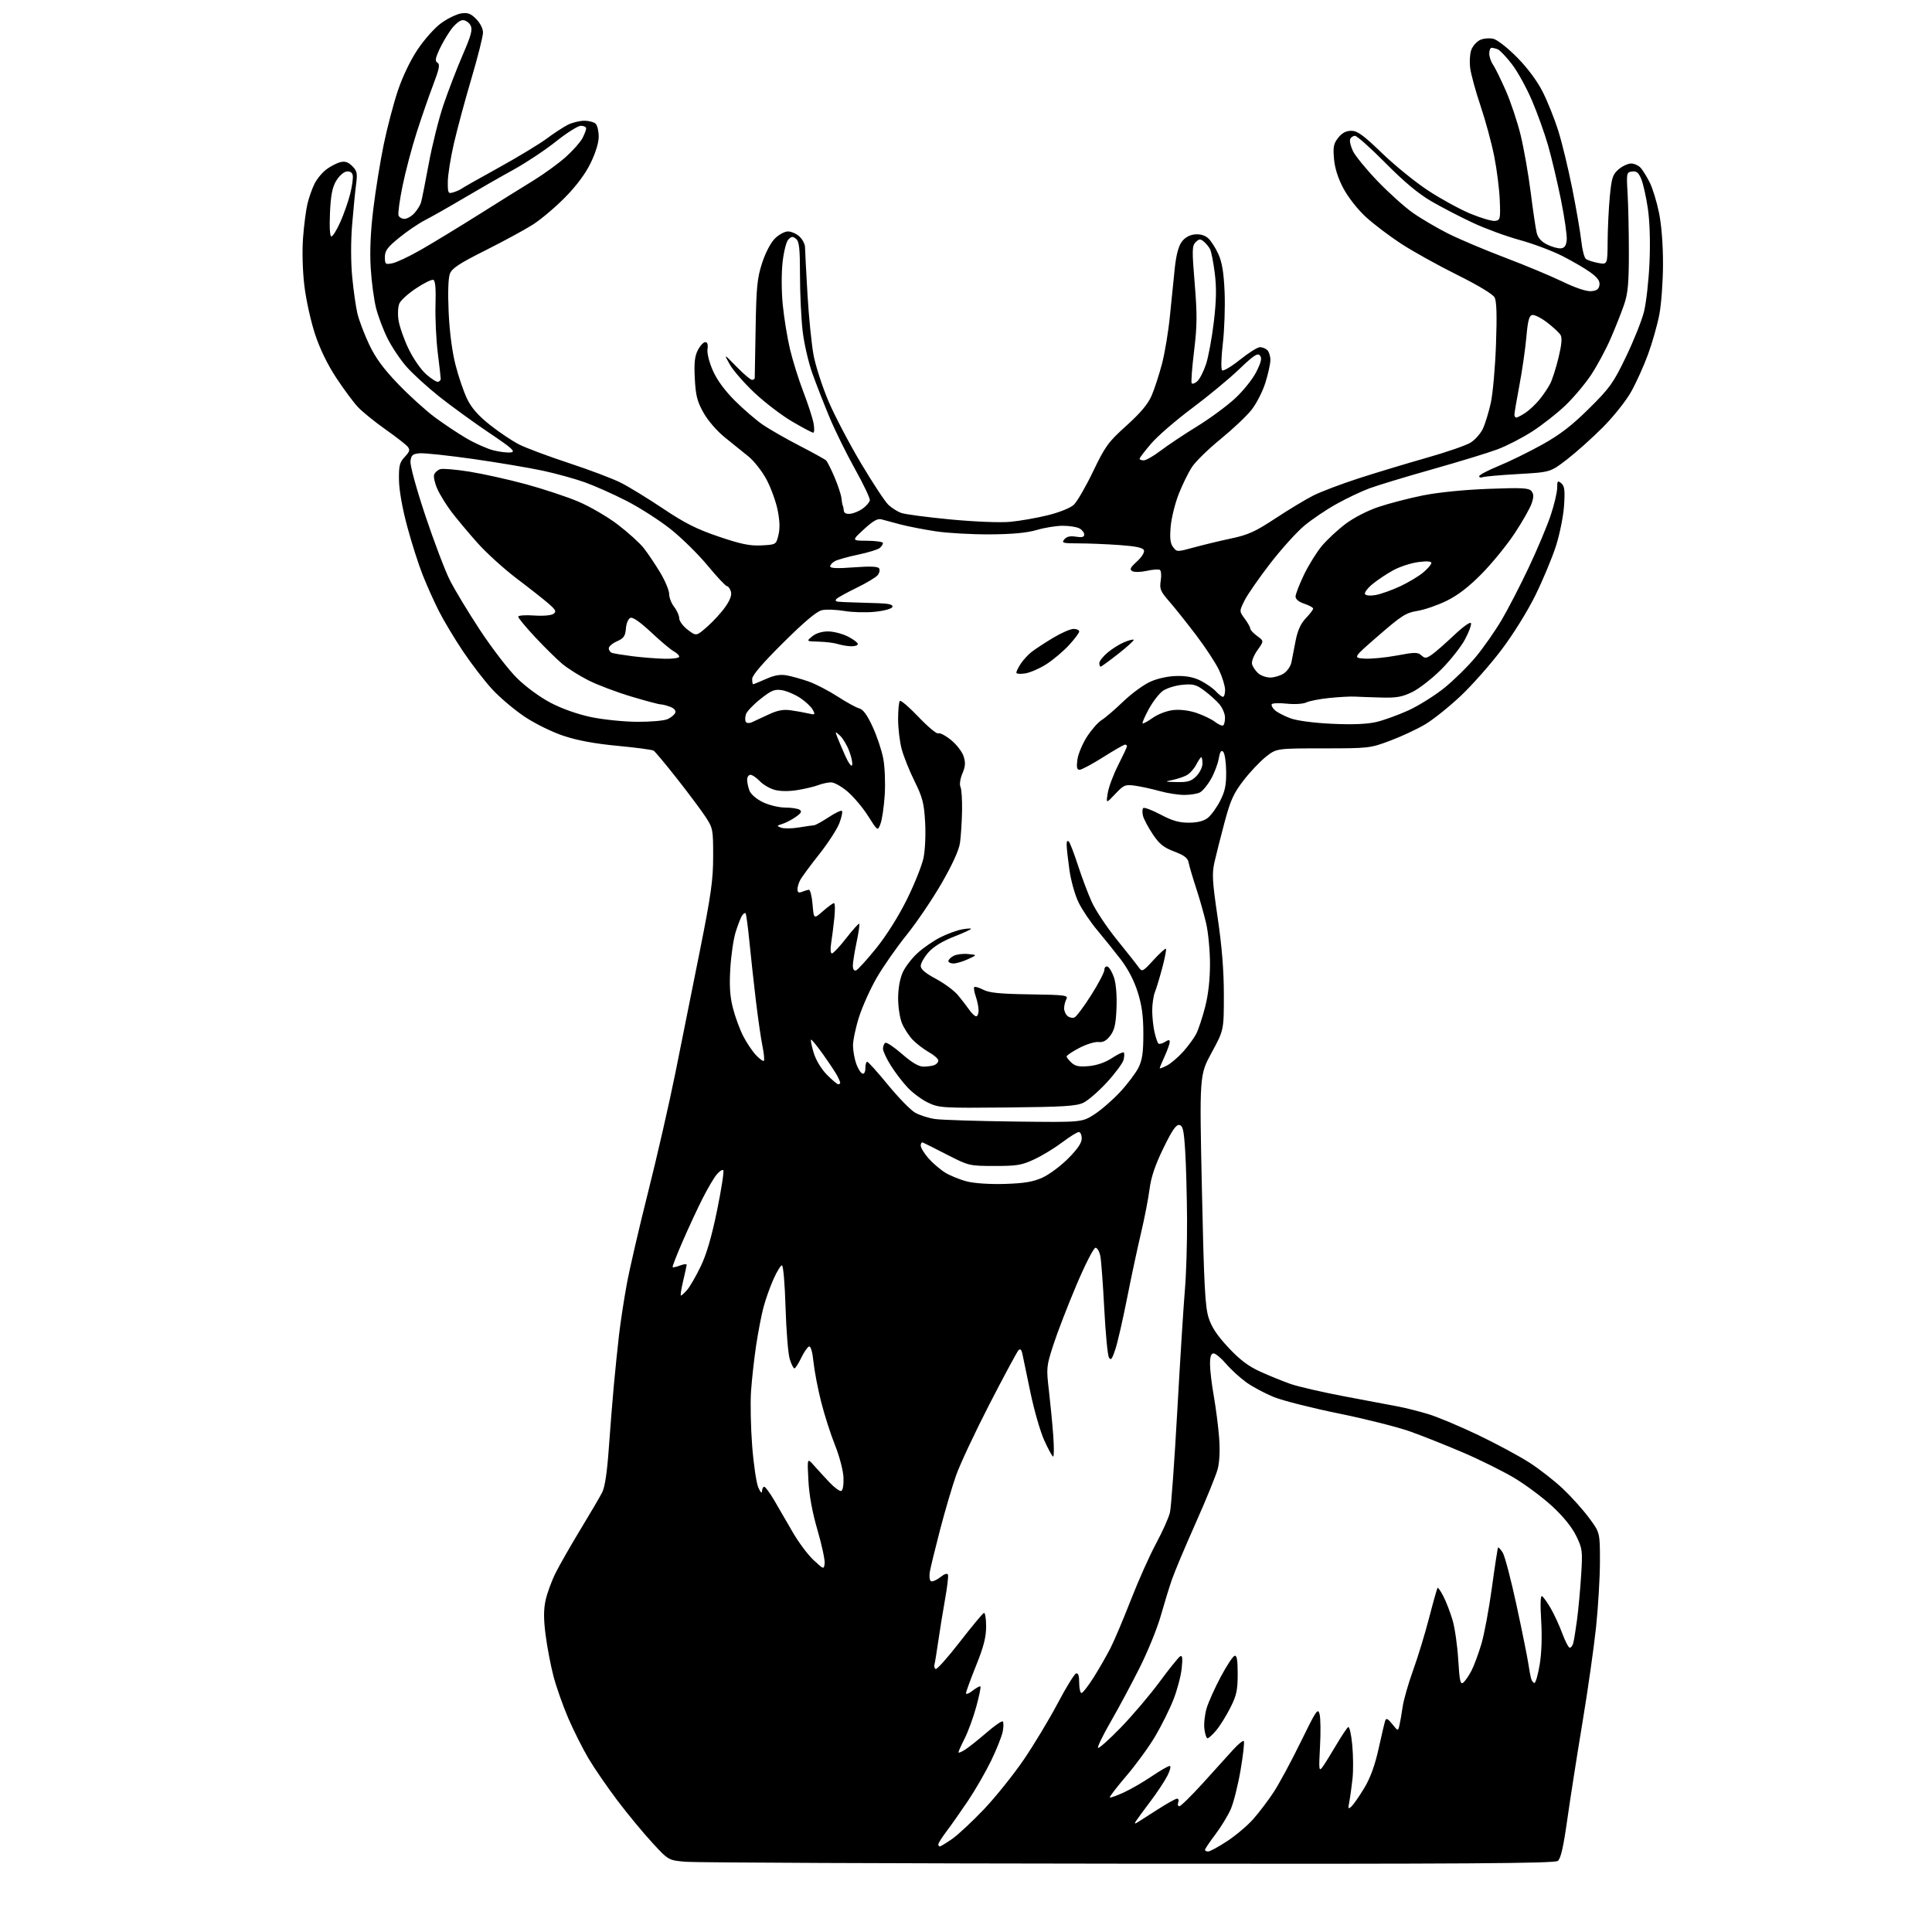 <?xml version="1.0" encoding="UTF-8" standalone="no"?>
<svg 
  version="1.1" 
  xmlns="http://www.w3.org/2000/svg" 
  xmlns:xlink="http://www.w3.org/1999/xlink" 
  xmlns:svg="http://www.w3.org/2000/svg"
  xmlns:rdf="http://www.w3.org/1999/02/22-rdf-syntax-ns#"
  xmlns:cc="http://creativecommons.org/ns#"
  xmlns:dc="http://purl.org/dc/elements/1.1/"
  viewBox="0 0 768 768"
  width="768"
  height="768"
>
<style>svg {background-color: white; }</style>"
<path stroke="none" fill="black" fill-rule="evenodd" d="M448.56,740.84C355.58,740.76 276.40,740.42 272.61,740.09C265.73,739.50 265.73,739.50 259.28,732.50C255.73,728.65 249.53,721.15 245.50,715.83C241.48,710.51 236.29,702.97 233.98,699.08C231.67,695.19 228.04,687.98 225.91,683.05C223.79,678.12 221.14,670.60 220.02,666.35C218.91,662.09 217.50,654.71 216.89,649.95C216.07,643.61 216.07,639.89 216.88,636.13C217.49,633.29 219.32,628.34 220.94,625.11C222.57,621.89 227.01,614.13 230.80,607.88C234.60,601.62 238.45,595.06 239.35,593.31C240.45,591.17 241.32,585.40 242.00,575.81C242.56,567.94 243.47,556.55 244.03,550.50C244.59,544.45 245.51,535.45 246.09,530.50C246.66,525.55 248.04,516.55 249.15,510.50C250.26,504.45 254.06,488.02 257.60,474.00C261.14,459.98 266.03,438.60 268.47,426.50C270.91,414.40 275.29,392.57 278.20,378.00C282.67,355.63 283.49,349.78 283.49,340.42C283.50,329.79 283.38,329.16 280.50,324.76C278.85,322.24 273.76,315.42 269.19,309.61C264.62,303.80 260.40,298.75 259.82,298.39C259.23,298.02 252.78,297.17 245.48,296.48C236.45,295.63 229.59,294.36 224.02,292.51C219.39,290.96 212.67,287.66 208.53,284.89C204.51,282.20 198.73,277.32 195.70,274.04C192.67,270.77 187.41,263.93 184.01,258.85C180.61,253.78 176.30,246.57 174.42,242.83C172.53,239.10 169.66,232.67 168.02,228.54C166.38,224.42 163.61,215.75 161.87,209.27C159.94,202.10 158.66,194.90 158.60,190.84C158.51,185.11 158.84,183.81 160.90,181.62C162.89,179.49 163.08,178.80 162.02,177.52C161.32,176.68 157.31,173.57 153.12,170.61C148.93,167.65 144.07,163.71 142.32,161.86C140.57,160.01 136.69,154.78 133.69,150.23C130.17,144.89 127.16,138.69 125.20,132.73C123.53,127.65 121.63,119.00 120.98,113.50C120.28,107.64 120.07,99.77 120.47,94.50C120.84,89.55 121.63,83.47 122.22,81.00C122.81,78.53 124.08,74.92 125.05,73.00C126.01,71.08 128.15,68.51 129.80,67.29C131.45,66.08 133.93,64.80 135.31,64.46C137.14,64.00 138.43,64.43 140.03,66.03C141.95,67.95 142.14,68.88 141.54,73.36C141.17,76.19 140.46,83.41 139.97,89.42C139.43,95.97 139.45,104.24 140.01,110.11C140.52,115.48 141.46,122.05 142.09,124.69C142.72,127.34 144.81,132.82 146.72,136.88C149.26,142.27 152.36,146.50 158.26,152.65C162.70,157.27 169.29,163.24 172.91,165.92C176.54,168.60 182.23,172.39 185.56,174.33C188.90,176.28 193.68,178.39 196.19,179.03C198.69,179.66 201.81,180.02 203.12,179.83C205.08,179.54 203.56,178.18 194.50,172.09C188.45,168.02 179.56,161.57 174.75,157.76C169.94,153.94 164.01,148.55 161.58,145.76C159.14,142.98 155.77,137.96 154.09,134.60C152.41,131.25 150.34,125.80 149.50,122.50C148.66,119.20 147.69,112.00 147.36,106.50C146.96,99.78 147.30,92.02 148.42,82.87C149.34,75.37 151.19,63.90 152.55,57.37C153.90,50.84 156.40,41.30 158.11,36.17C160.01,30.48 163.09,24.04 166.03,19.65C168.72,15.62 172.86,11.00 175.42,9.16C177.94,7.35 181.47,5.64 183.27,5.34C185.91,4.92 187.07,5.34 189.27,7.54C190.88,9.16 192.00,11.37 192.00,12.95C192.00,14.43 189.95,22.58 187.44,31.07C184.92,39.55 181.78,51.22 180.44,57.00C179.11,62.78 178.01,69.67 178.01,72.32C178.00,76.85 178.13,77.09 180.25,76.44C181.49,76.07 182.95,75.41 183.50,74.99C184.05,74.57 190.72,70.79 198.32,66.60C205.92,62.40 214.47,57.22 217.32,55.10C220.17,52.97 223.94,50.51 225.70,49.62C227.46,48.73 230.41,48.00 232.25,48.00C234.09,48.00 236.14,48.54 236.80,49.20C237.46,49.86 238.00,52.17 238.00,54.33C238.00,56.73 236.74,60.82 234.75,64.88C232.65,69.18 229.05,73.99 224.50,78.59C220.65,82.49 214.90,87.34 211.71,89.35C208.53,91.37 200.08,95.95 192.93,99.54C182.70,104.66 179.70,106.63 178.86,108.77C178.18,110.49 177.99,116.12 178.34,124.00C178.69,131.81 179.71,139.69 181.06,145.00C182.25,149.68 184.34,155.79 185.70,158.59C187.45,162.20 190.10,165.21 194.78,168.92C198.42,171.81 203.63,175.30 206.37,176.69C209.11,178.08 218.02,181.41 226.17,184.09C234.31,186.77 243.60,190.28 246.80,191.90C250.01,193.52 257.57,198.15 263.61,202.19C272.25,207.98 276.97,210.35 285.75,213.33C294.61,216.33 298.10,217.04 302.70,216.80C308.50,216.50 308.50,216.50 309.44,212.70C310.08,210.08 309.98,206.96 309.11,202.70C308.41,199.29 306.43,193.86 304.71,190.63C303.00,187.40 299.77,183.28 297.55,181.47C295.32,179.65 291.07,176.22 288.10,173.84C284.99,171.34 281.42,167.21 279.67,164.09C277.15,159.60 276.55,157.28 276.20,150.51C275.87,144.26 276.15,141.61 277.41,139.18C278.31,137.43 279.64,136.00 280.35,136.00C281.21,136.00 281.51,136.96 281.24,138.79C281.01,140.40 281.91,144.00 283.39,147.35C285.05,151.11 288.15,155.32 292.22,159.37C295.68,162.81 300.66,167.09 303.29,168.88C305.93,170.68 312.45,174.41 317.79,177.17C323.13,179.93 327.89,182.56 328.37,183.02C328.85,183.47 330.36,186.46 331.73,189.67C333.09,192.88 334.33,196.62 334.48,198.00C334.62,199.38 334.87,200.72 335.02,201.00C335.18,201.28 335.36,202.18 335.43,203.00C335.51,203.98 336.42,204.41 338.03,204.23C339.39,204.09 341.62,203.14 343.00,202.13C344.38,201.12 345.62,199.66 345.77,198.89C345.92,198.13 343.28,192.55 339.90,186.50C336.52,180.45 331.97,171.22 329.79,166.00C327.61,160.78 324.53,152.90 322.95,148.50C321.37,144.10 319.61,136.45 319.05,131.50C318.48,126.55 318.01,116.59 318.01,109.37C318.00,98.74 317.71,96.00 316.45,94.96C315.18,93.90 314.64,93.94 313.42,95.15C312.58,95.99 311.58,99.89 311.09,104.23C310.60,108.61 310.63,115.80 311.16,121.17C311.66,126.30 312.95,134.20 314.01,138.72C315.08,143.24 317.47,150.89 319.33,155.72C321.19,160.55 323.02,166.19 323.40,168.25C323.78,170.31 323.72,172.00 323.27,172.00C322.83,172.00 319.07,170.02 314.93,167.59C310.79,165.17 304.05,160.03 299.95,156.17C295.85,152.32 291.41,147.22 290.08,144.84C287.67,140.52 287.67,140.52 292.77,145.76C295.57,148.64 298.35,151.00 298.94,151.00C299.52,151.00 300.01,150.66 300.02,150.25C300.03,149.84 300.19,140.95 300.37,130.50C300.65,114.09 301.00,110.56 302.94,104.58C304.25,100.53 306.36,96.49 308.02,94.83C309.57,93.27 311.92,92.00 313.23,92.00C314.55,92.00 316.61,92.92 317.81,94.04C319.02,95.16 320.01,97.07 320.01,98.29C320.02,99.51 320.46,107.94 320.99,117.03C321.52,126.12 322.62,137.04 323.43,141.31C324.25,145.57 326.89,153.71 329.29,159.39C331.70,165.07 337.52,176.19 342.23,184.11C346.94,192.02 351.85,199.48 353.15,200.68C354.44,201.88 356.69,203.32 358.14,203.87C359.59,204.42 368.37,205.59 377.64,206.47C387.40,207.40 397.45,207.80 401.50,207.44C405.35,207.09 412.10,205.91 416.50,204.82C421.11,203.68 425.49,201.93 426.84,200.67C428.13,199.48 431.58,193.52 434.51,187.43C439.36,177.34 440.53,175.73 447.79,169.19C453.38,164.15 456.36,160.60 457.79,157.26C458.92,154.64 460.77,148.95 461.91,144.62C463.04,140.29 464.46,131.74 465.06,125.62C465.66,119.51 466.53,110.95 466.99,106.61C467.54,101.41 468.49,97.82 469.76,96.11C471.01,94.43 472.85,93.39 474.94,93.18C477.03,92.97 478.92,93.51 480.24,94.68C481.37,95.68 483.20,98.53 484.32,101.00C485.80,104.30 486.47,108.35 486.80,116.14C487.04,121.99 486.73,131.18 486.09,136.56C485.46,141.94 485.32,146.72 485.79,147.19C486.25,147.65 489.44,145.77 492.88,143.02C496.32,140.26 499.91,138.00 500.87,138.00C501.82,138.00 503.14,138.54 503.80,139.20C504.46,139.86 505.00,141.61 505.00,143.09C505.00,144.58 504.11,148.65 503.01,152.14C501.92,155.64 499.41,160.53 497.44,163.00C495.46,165.47 489.95,170.67 485.18,174.56C480.41,178.44 475.33,183.39 473.89,185.56C472.45,187.72 470.07,192.55 468.60,196.27C467.13,199.99 465.67,205.84 465.37,209.27C464.96,213.93 465.20,216.00 466.32,217.48C467.80,219.45 467.89,219.45 474.66,217.60C478.42,216.57 485.10,214.96 489.50,214.03C496.18,212.61 499.07,211.30 507.00,206.06C512.23,202.62 518.98,198.54 522.02,197.00C525.05,195.47 533.15,192.39 540.02,190.17C546.88,187.95 558.99,184.29 566.92,182.04C574.85,179.80 582.79,177.06 584.56,175.96C586.33,174.87 588.54,172.39 589.45,170.46C590.36,168.54 591.78,163.93 592.60,160.23C593.42,156.53 594.36,146.05 594.68,136.95C595.10,125.27 594.94,119.75 594.12,118.23C593.42,116.92 587.52,113.37 579.20,109.24C571.64,105.49 561.63,99.92 556.97,96.88C552.31,93.84 545.99,89.04 542.92,86.22C539.75,83.32 535.92,78.45 534.07,74.97C531.90,70.92 530.62,66.91 530.29,63.17C529.87,58.39 530.13,57.07 531.97,54.75C533.48,52.84 535.07,52.00 537.16,52.00C539.60,52.00 541.94,53.70 549.37,60.87C554.42,65.75 562.67,72.44 567.69,75.74C572.71,79.04 580.27,83.17 584.48,84.93C588.70,86.68 593.13,87.98 594.32,87.81C596.38,87.52 596.48,87.07 596.18,79.50C596.00,75.10 595.00,67.22 593.95,62.00C592.91,56.77 590.47,47.82 588.54,42.09C586.61,36.37 584.76,29.62 584.43,27.09C584.10,24.57 584.31,21.26 584.90,19.74C585.48,18.22 587.06,16.47 588.41,15.86C589.75,15.25 592.12,15.06 593.68,15.44C595.24,15.83 599.47,19.15 603.16,22.91C607.33,27.16 611.12,32.27 613.29,36.60C615.20,40.39 617.96,47.29 619.42,51.92C620.88,56.55 623.39,66.90 624.99,74.92C626.59,82.94 628.20,92.30 628.58,95.73C628.95,99.16 629.76,102.38 630.38,102.89C630.99,103.40 633.19,104.14 635.25,104.52C639.00,105.22 639.00,105.22 639.06,95.86C639.10,90.71 639.49,82.70 639.93,78.06C640.64,70.66 641.07,69.34 643.42,67.31C644.90,66.04 647.14,65.00 648.40,65.00C649.66,65.00 651.38,65.79 652.23,66.75C653.07,67.71 654.68,70.32 655.80,72.55C656.92,74.78 658.57,80.14 659.46,84.48C660.47,89.37 661.08,97.13 661.07,104.96C661.06,111.90 660.40,120.93 659.61,125.04C658.82,129.14 656.81,136.25 655.13,140.83C653.45,145.42 650.44,152.10 648.43,155.68C646.41,159.31 641.40,165.61 637.14,169.88C632.94,174.10 626.53,179.83 622.90,182.63C616.31,187.71 616.31,187.71 603.51,188.44C596.48,188.84 590.11,189.40 589.36,189.69C588.61,189.98 588.00,189.80 588.00,189.30C588.00,188.80 591.49,186.96 595.75,185.21C600.01,183.47 607.77,179.66 612.98,176.77C620.08,172.82 624.77,169.23 631.62,162.45C639.90,154.26 641.30,152.32 646.30,141.95C649.34,135.65 652.58,127.58 653.49,124.00C654.39,120.42 655.39,111.60 655.70,104.40C656.06,96.21 655.81,88.14 655.05,82.90C654.37,78.28 653.19,73.00 652.43,71.18C651.35,68.59 650.54,67.93 648.77,68.18C646.57,68.49 646.51,68.75 647.00,77.00C647.27,81.67 647.50,92.25 647.50,100.50C647.50,112.52 647.13,116.59 645.63,121.00C644.60,124.03 642.20,130.10 640.29,134.50C638.39,138.89 634.87,145.43 632.48,149.03C630.09,152.63 625.48,158.10 622.23,161.20C618.99,164.29 613.11,168.91 609.18,171.45C605.25,174.00 599.03,177.21 595.36,178.59C591.70,179.97 580.03,183.54 569.43,186.53C558.83,189.52 547.53,192.95 544.33,194.14C541.12,195.33 535.23,198.13 531.24,200.36C527.24,202.58 521.51,206.45 518.51,208.95C515.50,211.45 509.39,218.22 504.92,224.00C500.46,229.78 495.86,236.41 494.71,238.74C492.61,242.98 492.61,242.98 494.81,245.95C496.01,247.58 497.00,249.35 497.00,249.88C497.00,250.40 498.23,251.73 499.73,252.82C502.46,254.81 502.46,254.81 499.84,258.48C498.37,260.55 497.44,262.97 497.71,264.01C497.98,265.03 499.06,266.65 500.11,267.60C501.16,268.55 503.33,269.33 504.93,269.33C506.53,269.33 508.96,268.60 510.33,267.70C511.70,266.80 513.07,264.82 513.36,263.28C513.66,261.75 514.42,257.86 515.04,254.64C515.84,250.57 517.07,247.86 519.09,245.75C520.69,244.07 522.00,242.36 522.00,241.93C522.00,241.50 520.42,240.64 518.50,240.00C516.32,239.28 515.00,238.20 515.00,237.14C515.00,236.21 516.51,232.31 518.35,228.47C520.20,224.64 523.40,219.47 525.47,217.00C527.55,214.53 531.77,210.59 534.87,208.26C538.17,205.78 543.63,202.97 548.06,201.49C552.21,200.10 560.09,198.06 565.56,196.95C571.56,195.74 581.84,194.70 591.51,194.33C605.01,193.82 607.72,193.95 608.76,195.21C609.71,196.36 609.74,197.49 608.86,200.10C608.24,201.97 605.20,207.32 602.11,212.00C599.03,216.67 593.12,223.92 589.00,228.09C583.83,233.34 579.48,236.68 574.98,238.87C571.39,240.62 566.19,242.41 563.41,242.85C558.97,243.55 557.13,244.71 548.08,252.57C537.79,261.50 537.79,261.50 542.43,261.81C544.99,261.97 550.75,261.42 555.23,260.58C562.38,259.23 563.58,259.22 565.00,260.50C566.42,261.78 566.91,261.76 569.06,260.31C570.40,259.41 574.39,255.93 577.92,252.59C581.63,249.08 584.51,247.03 584.74,247.73C584.97,248.40 583.88,251.32 582.33,254.22C580.77,257.12 576.57,262.44 572.99,266.04C569.41,269.64 564.23,273.69 561.49,275.04C557.36,277.06 555.20,277.45 549.00,277.28C544.88,277.17 540.15,277.00 538.50,276.91C536.85,276.81 532.35,277.06 528.50,277.45C524.65,277.84 520.51,278.64 519.30,279.22C518.05,279.83 514.69,280.04 511.56,279.72C508.52,279.40 505.81,279.50 505.54,279.94C505.27,280.38 505.85,281.46 506.82,282.34C507.80,283.22 510.60,284.67 513.05,285.56C515.71,286.52 522.35,287.39 529.59,287.72C537.68,288.09 543.47,287.86 547.09,287.01C550.06,286.32 555.82,284.23 559.89,282.38C563.95,280.52 570.38,276.49 574.18,273.43C577.97,270.36 583.57,264.84 586.62,261.17C589.67,257.50 594.29,250.90 596.89,246.50C599.49,242.10 604.37,232.65 607.74,225.50C611.11,218.35 615.02,209.05 616.43,204.82C617.84,200.60 619.00,195.71 619.00,193.95C619.00,191.12 619.19,190.91 620.62,192.10C621.93,193.19 622.14,194.84 621.74,200.97C621.47,205.11 620.02,212.32 618.53,217.00C617.03,221.68 613.37,230.47 610.39,236.53C607.26,242.91 601.57,252.08 596.92,258.23C592.50,264.10 585.15,272.41 580.59,276.70C576.03,280.99 569.72,286.04 566.56,287.92C563.41,289.81 557.16,292.73 552.67,294.41C544.63,297.43 544.20,297.48 525.96,297.49C507.42,297.50 507.42,297.50 503.19,300.85C500.87,302.69 496.85,306.94 494.27,310.30C490.35,315.40 489.11,318.14 486.76,326.95C485.21,332.75 483.41,339.87 482.76,342.78C481.74,347.31 481.92,350.39 484.04,364.78C485.74,376.34 486.50,385.82 486.50,395.50C486.50,409.50 486.50,409.50 481.65,418.42C476.80,427.35 476.80,427.35 477.78,472.92C478.59,510.68 479.04,519.40 480.42,523.76C481.62,527.56 483.80,530.85 488.29,535.66C492.85,540.54 496.23,543.09 501.00,545.26C504.57,546.88 509.98,549.08 513.00,550.14C516.02,551.20 525.70,553.43 534.50,555.09C543.30,556.75 552.93,558.57 555.90,559.13C558.86,559.70 564.26,561.06 567.90,562.17C571.53,563.28 580.41,567.01 587.64,570.47C594.86,573.93 604.05,578.88 608.05,581.46C612.05,584.05 618.02,588.72 621.32,591.84C624.61,594.95 629.26,600.14 631.65,603.36C636.00,609.22 636.00,609.22 636.00,620.64C636.00,626.92 635.31,638.68 634.46,646.78C633.61,654.88 631.16,672.08 629.01,685.00C626.86,697.92 624.16,715.25 622.99,723.50C621.46,734.32 620.42,738.85 619.25,739.75C617.96,740.74 582.47,740.97 448.56,740.84zM480.26,736.00C480.95,736.00 484.31,734.18 487.72,731.95C491.13,729.72 495.81,725.78 498.11,723.20C500.41,720.61 504.07,715.80 506.24,712.50C508.42,709.20 513.27,700.21 517.02,692.53C523.23,679.82 523.92,678.81 524.56,681.40C524.96,682.96 525.03,688.80 524.72,694.37C524.22,703.51 524.31,704.30 525.66,702.50C526.48,701.40 528.92,697.48 531.09,693.80C533.26,690.11 535.43,686.85 535.93,686.54C536.42,686.24 537.15,689.42 537.54,693.62C537.94,697.82 537.99,703.78 537.66,706.88C537.33,709.97 536.77,714.08 536.41,716.00C535.81,719.16 535.90,719.35 537.31,718.00C538.17,717.17 540.45,713.87 542.38,710.66C544.74,706.73 546.57,701.68 548.01,695.16C549.18,689.85 550.36,684.83 550.64,684.00C551.04,682.85 551.69,683.16 553.44,685.35C555.73,688.20 555.73,688.20 556.29,685.85C556.60,684.56 557.18,681.25 557.57,678.50C557.96,675.75 559.83,669.23 561.72,664.00C563.61,658.77 566.49,649.35 568.11,643.05C569.74,636.75 571.25,631.42 571.46,631.20C571.68,630.98 572.74,632.54 573.82,634.65C574.90,636.77 576.51,640.98 577.41,644.00C578.31,647.02 579.33,654.11 579.67,659.75C580.21,668.45 580.52,669.82 581.72,668.81C582.51,668.16 583.97,666.02 584.97,664.05C585.98,662.09 587.73,657.33 588.88,653.49C590.02,649.64 591.91,639.52 593.07,631.00C594.23,622.48 595.33,615.35 595.51,615.16C595.69,614.98 596.51,615.88 597.34,617.16C598.16,618.45 600.63,627.83 602.82,638.00C605.02,648.17 607.11,658.52 607.48,661.00C607.85,663.48 608.37,666.29 608.64,667.25C608.91,668.21 609.51,669.00 609.98,669.00C610.44,669.00 611.37,665.74 612.04,661.75C612.81,657.19 613.04,650.68 612.64,644.19C612.24,637.55 612.36,634.10 612.99,634.50C613.53,634.83 615.08,636.99 616.42,639.30C617.77,641.61 619.83,646.09 621.01,649.25C622.18,652.41 623.53,655.00 624.00,655.00C624.48,655.00 625.09,654.21 625.37,653.25C625.65,652.29 626.33,648.12 626.88,644.00C627.43,639.88 628.17,631.86 628.53,626.18C629.14,616.40 629.03,615.59 626.53,610.48C624.86,607.06 621.40,602.79 617.07,598.80C613.32,595.33 606.60,590.30 602.14,587.62C597.68,584.94 588.51,580.38 581.76,577.48C575.02,574.59 565.45,570.78 560.50,569.02C555.55,567.26 542.82,564.05 532.21,561.89C521.60,559.73 510.04,556.81 506.52,555.40C503.00,553.99 498.06,551.37 495.55,549.59C493.04,547.80 489.37,544.46 487.41,542.17C485.45,539.88 483.20,538.00 482.42,538.00C481.42,538.00 481.00,539.24 481.00,542.25C481.00,544.59 481.68,550.33 482.51,555.00C483.33,559.67 484.29,567.10 484.62,571.50C485.01,576.50 484.79,581.19 484.04,584.00C483.38,586.48 479.46,596.11 475.32,605.40C471.17,614.70 466.91,624.83 465.85,627.90C464.78,630.98 462.79,637.48 461.41,642.35C460.04,647.22 456.27,656.49 453.03,662.94C449.80,669.39 444.61,679.06 441.51,684.44C438.41,689.81 436.15,694.48 436.48,694.81C436.81,695.15 440.87,691.53 445.50,686.76C450.12,682.00 457.05,673.85 460.89,668.65C464.73,663.45 468.42,658.86 469.09,658.44C470.02,657.87 470.18,659.01 469.74,663.21C469.43,666.24 467.95,671.83 466.46,675.61C464.97,679.40 461.73,685.93 459.26,690.11C456.80,694.30 451.63,701.41 447.78,705.91C443.92,710.42 440.95,714.28 441.18,714.51C441.40,714.73 443.91,713.84 446.75,712.52C449.59,711.21 454.61,708.30 457.90,706.06C461.20,703.83 464.37,702.00 464.97,702.00C465.58,702.00 465.17,703.70 464.04,705.92C462.94,708.08 459.85,712.74 457.16,716.28C454.48,719.83 451.93,723.31 451.49,724.02C450.92,724.95 451.09,725.07 452.10,724.46C452.87,723.99 456.50,721.67 460.18,719.30C463.85,716.94 467.32,715.00 467.89,715.00C468.47,715.00 468.68,715.67 468.36,716.50C468.05,717.33 468.25,718.00 468.82,718.00C469.39,718.00 473.60,713.86 478.18,708.81C482.76,703.75 488.15,697.79 490.17,695.56C492.19,693.34 494.11,691.78 494.43,692.10C494.75,692.42 494.18,697.61 493.15,703.63C492.12,709.65 490.36,716.66 489.23,719.21C488.10,721.76 485.34,726.29 483.09,729.26C480.84,732.24 479.00,734.98 479.00,735.34C479.00,735.70 479.57,736.00 480.26,736.00zM373.57,734.00C373.88,734.00 376.04,732.69 378.37,731.09C380.70,729.49 386.42,724.17 391.09,719.26C395.75,714.36 402.89,705.46 406.96,699.49C411.03,693.51 417.09,683.45 420.43,677.13C423.77,670.80 427.06,665.45 427.75,665.23C428.61,664.96 429.00,666.10 429.00,668.92C429.00,671.16 429.41,673.00 429.91,673.00C430.41,673.00 432.60,670.19 434.77,666.75C436.94,663.31 439.95,658.05 441.47,655.07C442.98,652.08 446.65,643.41 449.61,635.81C452.58,628.20 457.08,618.14 459.62,613.44C462.15,608.75 464.61,603.24 465.08,601.20C465.55,599.17 466.87,580.85 468.01,560.50C469.14,540.15 470.51,518.55 471.03,512.50C471.55,506.45 471.93,493.85 471.87,484.50C471.81,475.15 471.48,463.00 471.13,457.51C470.61,449.22 470.21,447.47 468.80,447.20C467.54,446.96 465.93,449.29 462.46,456.42C459.18,463.17 457.56,467.95 456.96,472.73C456.48,476.46 454.95,484.33 453.55,490.24C452.15,496.14 449.65,507.84 447.99,516.24C446.34,524.63 444.25,533.70 443.36,536.40C442.06,540.33 441.56,540.96 440.81,539.62C440.30,538.71 439.47,530.05 438.97,520.39C438.47,510.73 437.77,501.29 437.42,499.41C437.07,497.53 436.19,496.00 435.48,496.00C434.76,496.00 431.41,502.55 427.93,510.75C424.50,518.86 420.37,529.53 418.77,534.46C415.94,543.20 415.89,543.67 416.98,552.96C417.59,558.21 418.36,566.21 418.69,570.75C419.01,575.29 419.00,579.00 418.65,579.00C418.30,579.00 416.72,576.13 415.13,572.62C413.54,569.12 411.04,560.45 409.58,553.37C408.11,546.29 406.69,539.42 406.40,538.11C406.06,536.50 405.56,536.04 404.88,536.72C404.33,537.27 399.16,546.88 393.39,558.06C387.63,569.25 381.64,582.02 380.07,586.45C378.51,590.88 375.65,600.58 373.72,608.00C371.79,615.43 369.95,622.95 369.64,624.71C369.32,626.48 369.51,628.19 370.04,628.53C370.58,628.86 372.24,628.17 373.74,626.99C375.48,625.62 376.59,625.27 376.84,626.01C377.05,626.64 376.52,631.06 375.66,635.83C374.81,640.60 373.59,648.10 372.96,652.50C372.33,656.90 371.65,661.05 371.45,661.72C371.25,662.39 371.47,663.17 371.94,663.46C372.40,663.75 376.71,658.93 381.50,652.74C386.30,646.56 390.62,641.35 391.11,641.17C391.60,640.98 392.00,643.39 392.00,646.52C392.00,650.83 391.03,654.60 388.00,662.12C385.80,667.58 384.00,672.51 384.00,673.09C384.00,673.67 385.19,673.21 386.65,672.06C388.11,670.91 389.50,670.17 389.74,670.40C389.97,670.64 389.22,674.27 388.07,678.48C386.92,682.68 384.85,688.33 383.49,691.03C382.12,693.73 381.00,696.23 381.00,696.58C381.00,696.94 382.24,696.43 383.75,695.45C385.26,694.46 389.09,691.42 392.26,688.67C395.43,685.93 398.29,683.96 398.63,684.30C398.97,684.63 398.95,686.43 398.61,688.28C398.26,690.14 396.20,695.33 394.04,699.80C391.87,704.28 387.75,711.44 384.88,715.72C382.00,720.00 378.16,725.48 376.33,727.89C374.50,730.31 373.00,732.67 373.00,733.14C373.00,733.61 373.26,734.00 373.57,734.00zM480.02,691.00C479.58,691.00 479.01,689.31 478.76,687.25C478.51,685.19 478.92,681.48 479.67,679.00C480.42,676.52 482.94,670.92 485.27,666.55C487.60,662.18 490.06,658.43 490.75,658.22C491.67,657.93 492.00,659.82 492.00,665.45C492.00,671.88 491.55,673.96 489.06,678.88C487.44,682.08 484.93,686.12 483.47,687.85C482.01,689.58 480.46,691.00 480.02,691.00zM327.81,621.52C327.98,620.18 326.71,614.23 324.98,608.29C322.90,601.17 321.66,594.44 321.35,588.50C320.87,579.50 320.87,579.50 323.52,582.50C324.97,584.15 327.78,587.20 329.74,589.28C331.71,591.36 333.81,592.89 334.41,592.68C335.04,592.46 335.41,590.20 335.30,587.35C335.18,584.55 333.72,578.96 331.95,574.53C330.22,570.21 327.73,562.46 326.43,557.30C325.12,552.15 323.75,545.01 323.38,541.43C322.97,537.40 322.30,535.05 321.61,535.26C321.00,535.44 319.60,537.47 318.50,539.76C317.40,542.05 316.18,543.94 315.80,543.96C315.41,543.98 314.57,542.31 313.93,540.25C313.29,538.19 312.55,528.96 312.27,519.75C311.99,510.32 311.36,503.00 310.83,503.00C310.31,503.00 308.77,505.54 307.40,508.64C306.02,511.74 304.24,516.80 303.44,519.89C302.63,522.98 301.33,529.77 300.55,535.00C299.77,540.23 298.87,548.33 298.55,553.00C298.23,557.67 298.44,567.48 299.00,574.80C299.57,582.11 300.66,589.54 301.44,591.30C302.29,593.26 302.87,593.82 302.92,592.75C302.96,591.79 303.35,591.00 303.79,591.00C304.22,591.00 305.97,593.36 307.68,596.25C309.38,599.14 312.69,604.84 315.04,608.93C317.38,613.01 321.14,618.06 323.40,620.15C327.45,623.91 327.50,623.93 327.81,621.52zM270.68,515.00C270.95,515.00 272.07,513.99 273.15,512.75C274.23,511.51 276.64,507.35 278.50,503.50C280.84,498.68 282.87,491.73 285.04,481.18C286.77,472.75 287.88,465.55 287.51,465.18C287.13,464.80 285.92,465.62 284.80,467.00C283.69,468.38 281.18,472.65 279.24,476.50C277.29,480.35 273.75,487.97 271.37,493.44C268.99,498.90 267.20,503.53 267.38,503.72C267.57,503.90 268.91,503.60 270.36,503.05C271.81,502.50 272.98,502.38 272.96,502.77C272.94,503.17 272.31,506.09 271.55,509.25C270.80,512.41 270.41,515.00 270.68,515.00zM399.50,470.63C407.08,470.39 410.66,469.80 414.30,468.17C416.94,466.99 421.56,463.57 424.55,460.58C428.32,456.81 430.00,454.34 430.00,452.57C430.00,451.15 429.48,450.00 428.84,450.00C428.20,450.00 425.24,451.84 422.26,454.09C419.28,456.34 414.29,459.38 411.17,460.84C406.19,463.18 404.26,463.50 395.36,463.49C385.32,463.48 385.12,463.43 376.44,458.99C371.62,456.52 367.30,454.35 366.84,454.17C366.38,453.98 366.00,454.53 366.00,455.38C366.00,456.23 367.38,458.50 369.07,460.43C370.76,462.35 373.75,464.92 375.73,466.14C377.70,467.36 381.61,468.94 384.41,469.65C387.43,470.41 393.57,470.81 399.50,470.63zM403.29,445.83C430.08,446.16 430.08,446.16 435.01,442.99C437.72,441.25 442.35,437.23 445.29,434.05C448.24,430.87 451.51,426.52 452.57,424.39C454.07,421.37 454.50,418.37 454.50,411.00C454.50,403.94 453.92,399.67 452.26,394.37C450.82,389.81 448.39,385.13 445.50,381.37C443.02,378.14 438.82,372.91 436.16,369.75C433.50,366.59 430.17,361.64 428.75,358.74C427.31,355.80 425.69,350.04 425.09,345.67C424.49,341.37 424.00,336.90 424.00,335.73C424.00,334.45 424.35,333.98 424.88,334.55C425.36,335.07 426.99,339.32 428.51,344.00C430.03,348.68 432.48,355.20 433.97,358.50C435.45,361.80 439.94,368.55 443.94,373.50C447.95,378.45 451.86,383.40 452.63,384.50C454.00,386.43 454.21,386.33 458.55,381.61C461.02,378.92 463.24,376.91 463.48,377.14C463.72,377.38 463.08,380.71 462.07,384.54C461.06,388.37 459.73,392.77 459.12,394.32C458.50,395.86 458.01,399.24 458.02,401.82C458.04,404.39 458.45,408.22 458.94,410.33C459.43,412.44 460.11,414.44 460.46,414.79C460.81,415.14 461.97,414.88 463.05,414.20C464.60,413.24 465.00,413.24 464.98,414.24C464.97,414.93 464.07,417.46 462.98,419.86C461.89,422.26 461.00,424.41 461.00,424.63C461.00,424.86 462.27,424.39 463.83,423.59C465.38,422.79 468.28,420.33 470.27,418.12C472.26,415.92 474.61,412.72 475.50,411.00C476.39,409.29 477.99,404.46 479.06,400.28C480.33,395.31 480.99,389.36 480.99,383.09C480.98,377.82 480.29,370.57 479.45,367.00C478.62,363.43 476.83,357.12 475.47,353.00C474.12,348.88 472.79,344.38 472.53,343.00C472.16,341.06 470.86,340.05 466.78,338.50C462.56,336.90 460.84,335.52 458.24,331.61C456.44,328.93 454.70,325.64 454.36,324.32C454.03,322.99 454.07,321.60 454.45,321.22C454.83,320.84 457.92,322.00 461.32,323.79C466.01,326.27 468.73,327.05 472.62,327.03C476.08,327.01 478.50,326.39 480.13,325.11C481.45,324.07 483.65,321.03 485.02,318.36C486.98,314.53 487.48,312.07 487.42,306.72C487.38,303.00 486.85,299.45 486.24,298.84C485.44,298.04 484.95,298.79 484.46,301.62C484.08,303.75 482.69,307.40 481.36,309.73C480.03,312.06 478.08,314.42 477.03,314.98C475.99,315.54 473.17,316.00 470.78,316.00C468.39,316.00 463.98,315.31 460.97,314.46C457.96,313.62 453.58,312.66 451.24,312.33C447.27,311.78 446.74,312.00 443.32,315.62C439.66,319.50 439.66,319.50 440.35,315.22C440.73,312.86 442.60,307.86 444.52,304.10C446.43,300.34 448.00,296.98 448.00,296.63C448.00,296.29 447.64,296.00 447.21,296.00C446.77,296.00 442.85,298.25 438.50,301.00C434.15,303.75 429.94,306.00 429.16,306.00C428.08,306.00 427.87,305.04 428.28,301.98C428.57,299.77 430.28,295.69 432.06,292.90C433.85,290.12 436.48,287.13 437.90,286.25C439.33,285.37 443.20,282.05 446.50,278.87C449.80,275.69 454.69,272.12 457.37,270.95C460.30,269.65 464.48,268.76 467.87,268.71C471.78,268.64 474.72,269.25 477.50,270.70C479.70,271.85 482.36,273.74 483.40,274.89C484.45,276.05 485.69,277.00 486.15,277.00C486.62,277.00 487.00,275.76 486.99,274.25C486.98,272.74 485.93,269.24 484.64,266.48C483.35,263.71 479.23,257.41 475.48,252.48C471.73,247.54 466.90,241.48 464.74,239.01C461.27,235.03 460.89,234.09 461.41,230.82C461.74,228.78 461.58,226.86 461.07,226.54C460.55,226.22 458.21,226.39 455.87,226.92C453.52,227.45 450.94,227.50 450.12,227.05C448.92,226.38 449.27,225.64 451.96,223.19C453.87,221.44 455.04,219.56 454.73,218.73C454.34,217.72 451.54,217.13 444.94,216.66C439.85,216.30 432.56,216.00 428.72,216.00C422.45,216.00 421.89,215.84 423.08,214.40C424.01,213.29 425.40,212.97 427.70,213.34C430.12,213.73 431.00,213.50 431.00,212.47C431.00,211.70 430.13,210.60 429.07,210.04C428.00,209.47 425.03,209.00 422.47,209.00C419.91,209.00 415.26,209.75 412.15,210.67C408.24,211.82 402.50,212.36 393.50,212.42C386.35,212.46 376.68,211.92 372.00,211.21C367.32,210.51 361.02,209.28 358.00,208.49C354.98,207.70 351.57,206.79 350.43,206.46C348.88,206.01 347.09,207.02 343.43,210.39C338.50,214.92 338.50,214.92 344.75,214.96C348.19,214.98 351.00,215.39 351.00,215.88C351.00,216.36 350.40,217.25 349.68,217.85C348.95,218.46 345.09,219.64 341.11,220.48C337.13,221.31 333.00,222.47 331.93,223.04C330.87,223.60 330.00,224.56 330.00,225.15C330.00,225.91 332.88,226.02 339.39,225.53C345.97,225.04 348.99,225.17 349.47,225.96C349.86,226.58 349.58,227.80 348.86,228.67C348.14,229.53 344.40,231.78 340.54,233.65C336.69,235.53 333.10,237.50 332.57,238.03C331.94,238.66 332.12,239.06 333.05,239.17C333.85,239.27 336.52,239.40 339.00,239.46C341.48,239.53 346.12,239.67 349.33,239.79C353.48,239.94 355.05,240.36 354.75,241.25C354.51,241.97 351.63,242.79 347.92,243.18C344.39,243.56 338.87,243.42 335.66,242.87C332.45,242.33 328.45,242.18 326.76,242.55C324.67,243.01 319.82,247.07 311.35,255.47C303.21,263.55 299.00,268.45 299.00,269.86C299.00,271.04 299.17,272.00 299.37,272.00C299.58,272.00 301.87,271.06 304.48,269.91C307.93,268.38 310.19,268.00 312.85,268.49C314.86,268.87 318.75,269.96 321.50,270.93C324.25,271.90 329.40,274.58 332.96,276.88C336.51,279.18 340.39,281.31 341.59,281.61C343.10,281.99 344.75,284.26 346.89,288.92C348.61,292.64 350.51,298.34 351.12,301.59C351.73,304.84 351.99,311.32 351.69,316.00C351.39,320.68 350.64,325.83 350.02,327.45C348.90,330.41 348.90,330.41 345.11,324.42C343.03,321.13 339.37,316.76 336.98,314.72C334.59,312.67 331.63,311.00 330.39,311.00C329.14,311.00 326.86,311.49 325.32,312.08C323.77,312.68 320.04,313.57 317.04,314.06C313.65,314.62 310.21,314.60 307.97,313.99C305.99,313.46 303.31,311.89 302.01,310.51C300.71,309.13 299.05,308.00 298.33,308.00C297.60,308.00 297.00,308.87 297.00,309.93C297.00,311.00 297.42,312.97 297.93,314.31C298.47,315.73 300.70,317.64 303.24,318.88C305.67,320.05 309.62,321.01 312.07,321.02C314.50,321.02 317.10,321.41 317.84,321.88C318.87,322.53 318.52,323.20 316.34,324.73C314.78,325.84 312.38,327.09 311.02,327.51C308.69,328.23 308.66,328.33 310.52,329.02C311.62,329.42 314.76,329.39 317.51,328.94C320.25,328.49 322.99,328.09 323.58,328.06C324.17,328.03 326.78,326.59 329.37,324.88C331.97,323.16 334.36,322.02 334.69,322.35C335.02,322.69 334.55,324.89 333.65,327.25C332.75,329.61 329.13,335.18 325.62,339.62C322.10,344.07 318.73,348.64 318.11,349.79C317.50,350.93 317.00,352.62 317.00,353.54C317.00,354.73 317.51,355.02 318.75,354.53C319.71,354.16 320.95,353.77 321.50,353.68C322.05,353.58 322.73,356.18 323.00,359.45C323.50,365.40 323.50,365.40 327.13,362.20C329.13,360.44 331.11,359.00 331.52,359.00C331.94,359.00 332.01,361.67 331.66,364.94C331.32,368.20 330.75,372.70 330.39,374.94C330.01,377.34 330.14,379.00 330.71,379.00C331.24,379.00 333.81,376.26 336.41,372.91C339.01,369.55 341.33,367.00 341.56,367.22C341.79,367.45 341.31,370.76 340.50,374.57C339.70,378.38 339.03,382.55 339.02,383.83C339.01,385.25 339.49,386.01 340.25,385.77C340.94,385.55 344.55,381.59 348.29,376.96C352.38,371.88 357.24,364.16 360.52,357.52C363.52,351.46 366.48,344.04 367.11,341.04C367.75,338.01 368.03,331.69 367.75,326.81C367.32,319.26 366.73,316.97 363.53,310.50C361.48,306.36 359.18,300.61 358.42,297.73C357.65,294.85 357.02,289.54 357.01,285.92C357.01,282.30 357.32,279.02 357.70,278.63C358.09,278.24 361.45,281.13 365.17,285.04C368.90,288.95 372.40,291.87 372.96,291.52C373.52,291.18 375.77,292.33 377.96,294.09C380.15,295.85 382.43,298.76 383.02,300.56C383.87,303.12 383.77,304.62 382.56,307.50C381.66,309.66 381.35,311.87 381.81,312.84C382.24,313.75 382.52,318.10 382.43,322.50C382.33,326.90 381.97,332.52 381.62,335.00C381.22,337.91 378.65,343.57 374.37,351.00C370.73,357.32 364.49,366.55 360.51,371.50C356.52,376.45 351.17,384.10 348.61,388.50C346.04,392.90 342.84,400.01 341.47,404.30C340.11,408.59 339.03,413.77 339.08,415.80C339.12,417.84 339.71,421.05 340.39,422.94C341.08,424.83 342.17,426.56 342.82,426.77C343.52,427.01 344.00,426.13 344.00,424.58C344.00,423.16 344.34,422.03 344.75,422.07C345.16,422.10 348.88,426.24 353.00,431.27C357.12,436.29 361.95,441.25 363.73,442.28C365.51,443.31 369.11,444.46 371.73,444.83C374.35,445.20 388.56,445.65 403.29,445.83zM400.38,440.24C374.75,440.49 373.31,440.40 369.01,438.37C366.53,437.20 362.86,434.50 360.85,432.37C358.84,430.24 355.80,426.27 354.10,423.55C352.39,420.83 351.00,417.82 351.00,416.86C351.00,415.90 351.42,414.86 351.93,414.55C352.44,414.23 355.43,416.23 358.58,418.99C362.50,422.41 365.19,424.00 367.07,424.00C368.59,424.00 370.55,423.73 371.42,423.39C372.29,423.06 373.00,422.24 373.00,421.58C373.00,420.91 371.31,419.42 369.25,418.26C367.19,417.09 364.29,414.87 362.80,413.32C361.32,411.77 359.41,408.83 358.55,406.78C357.70,404.73 357.01,400.25 357.02,396.78C357.04,392.88 357.73,388.99 358.87,386.50C359.87,384.30 362.54,380.83 364.81,378.79C367.07,376.74 371.11,373.97 373.77,372.62C376.43,371.27 380.27,369.85 382.31,369.47C384.34,369.09 386.00,368.98 386.00,369.23C386.00,369.48 382.87,370.91 379.04,372.41C374.52,374.19 371.02,376.36 369.04,378.61C367.37,380.51 366.00,382.93 366.00,383.98C366.00,385.29 367.89,386.89 372.04,389.10C375.35,390.87 379.29,393.78 380.79,395.58C382.28,397.37 384.31,400.00 385.30,401.42C386.28,402.84 387.52,404.00 388.05,404.00C388.57,404.00 389.00,402.94 389.00,401.65C389.00,400.36 388.50,397.86 387.88,396.10C387.27,394.34 387.00,392.66 387.29,392.38C387.58,392.09 389.20,392.57 390.90,393.45C393.26,394.67 397.59,395.10 409.39,395.27C423.49,395.48 424.72,395.64 423.90,397.18C423.41,398.11 423.00,399.74 423.00,400.81C423.00,401.88 423.62,403.27 424.37,403.89C425.13,404.52 426.37,404.77 427.12,404.45C427.88,404.14 430.86,400.14 433.75,395.59C436.64,391.03 439.00,386.52 439.00,385.56C439.00,384.61 439.56,384.02 440.25,384.24C440.94,384.47 442.10,386.42 442.83,388.58C443.64,390.98 444.02,395.67 443.83,400.68C443.57,407.15 443.05,409.44 441.36,411.68C439.83,413.71 438.50,414.42 436.65,414.22C435.24,414.06 431.81,415.12 429.04,416.57C426.27,418.02 424.00,419.54 424.00,419.95C424.00,420.36 424.89,421.49 425.97,422.47C427.50,423.86 429.07,424.15 432.95,423.78C436.09,423.48 439.48,422.29 442.07,420.57C444.33,419.08 446.42,418.09 446.71,418.38C447.00,418.67 446.97,419.98 446.64,421.28C446.32,422.59 443.35,426.60 440.05,430.20C436.75,433.80 432.52,437.47 430.65,438.36C427.83,439.70 422.66,440.02 400.38,440.24zM333.20,431.00C333.64,431.00 334.00,430.75 334.00,430.43C334.00,430.12 333.48,428.89 332.85,427.68C332.22,426.48 329.69,422.67 327.23,419.20C324.77,415.74 322.59,413.08 322.38,413.29C322.17,413.50 322.65,415.84 323.45,418.49C324.31,421.36 326.42,424.87 328.65,427.16C330.72,429.27 332.76,431.00 333.20,431.00zM303.64,421.69C303.94,421.40 303.69,418.76 303.09,415.83C302.49,412.90 301.33,404.88 300.50,398.00C299.68,391.12 298.52,380.55 297.92,374.50C297.33,368.45 296.63,363.29 296.37,363.03C296.10,362.77 295.46,363.22 294.94,364.03C294.42,364.84 293.29,367.75 292.43,370.50C291.57,373.25 290.62,379.77 290.31,385.00C289.89,391.99 290.17,396.15 291.35,400.73C292.23,404.16 294.04,409.11 295.37,411.73C296.70,414.36 298.99,417.79 300.45,419.36C301.91,420.93 303.35,421.98 303.64,421.69zM379.03,383.00C377.91,383.00 377.00,382.57 377.00,382.04C377.00,381.50 377.92,380.58 379.04,379.98C380.17,379.38 382.75,379.04 384.79,379.24C388.50,379.59 388.50,379.59 384.78,381.29C382.74,382.23 380.15,383.00 379.03,383.00zM467.80,310.89C472.17,310.98 473.52,310.57 475.55,308.55C476.90,307.20 478.00,304.95 478.00,303.55C478.00,302.15 477.79,301.00 477.53,301.00C477.26,301.00 476.36,302.34 475.52,303.97C474.67,305.60 472.97,307.49 471.74,308.16C470.51,308.82 467.93,309.69 466.00,310.07C462.82,310.71 462.98,310.78 467.80,310.89zM338.73,304.18C339.00,303.45 338.48,300.92 337.57,298.55C336.67,296.18 335.02,293.42 333.91,292.42C331.93,290.63 331.91,290.64 332.85,293.05C333.38,294.40 334.81,297.75 336.02,300.50C337.24,303.25 338.46,304.90 338.73,304.18zM486.22,288.36C486.65,288.10 486.98,286.67 486.96,285.19C486.94,283.71 485.93,281.34 484.71,279.92C483.50,278.50 480.81,276.08 478.74,274.54C475.47,272.11 474.32,271.81 469.92,272.23C467.13,272.50 463.65,273.61 462.18,274.69C460.70,275.77 458.22,279.01 456.65,281.90C455.08,284.78 453.98,287.32 454.20,287.54C454.43,287.76 456.24,286.78 458.24,285.35C460.29,283.90 463.82,282.55 466.33,282.27C469.08,281.96 472.64,282.39 475.64,283.40C478.31,284.31 481.61,285.90 482.97,286.94C484.33,287.99 485.79,288.63 486.22,288.36zM298.78,287.15C299.73,286.73 302.70,285.34 305.40,284.08C309.08,282.35 311.32,281.92 314.40,282.36C316.65,282.68 319.79,283.24 321.36,283.61C324.04,284.23 324.15,284.14 323.07,282.12C322.43,280.94 320.20,278.84 318.10,277.45C316.00,276.06 312.74,274.67 310.85,274.36C307.93,273.89 306.67,274.40 302.29,277.86C299.47,280.09 296.87,282.83 296.52,283.95C296.16,285.07 296.14,286.42 296.47,286.95C296.80,287.48 297.84,287.57 298.78,287.15zM253.20,286.93C258.54,286.97 264.03,286.49 265.40,285.86C266.77,285.24 268.13,284.10 268.43,283.33C268.76,282.47 267.99,281.57 266.42,280.97C265.02,280.44 263.30,280.00 262.61,280.00C261.92,280.00 256.66,278.60 250.92,276.88C245.19,275.17 237.55,272.28 233.95,270.47C230.35,268.66 225.62,265.67 223.44,263.84C221.27,262.00 216.45,257.26 212.74,253.29C209.03,249.32 206.00,245.66 206.00,245.15C206.00,244.64 208.78,244.42 212.25,244.67C215.87,244.92 219.13,244.65 220.00,244.02C221.27,243.11 220.96,242.47 218.00,239.89C216.07,238.22 210.37,233.73 205.33,229.92C200.29,226.10 193.27,219.73 189.73,215.74C186.19,211.76 181.58,206.25 179.49,203.50C177.40,200.75 174.86,196.63 173.84,194.34C172.82,192.06 172.26,189.49 172.59,188.63C172.92,187.78 174.01,186.82 175.01,186.50C176.01,186.18 181.26,186.63 186.67,187.50C192.07,188.37 202.12,190.60 209.00,192.47C215.88,194.33 225.27,197.44 229.88,199.39C234.50,201.34 241.57,205.46 245.63,208.57C249.68,211.67 254.30,215.85 255.88,217.86C257.47,219.86 260.39,224.20 262.38,227.50C264.37,230.80 266.00,234.68 266.00,236.12C266.00,237.55 266.90,239.87 268.00,241.27C269.10,242.67 270.00,244.70 270.00,245.79C270.00,246.87 271.53,248.93 273.39,250.35C276.79,252.94 276.79,252.94 281.20,249.06C283.62,246.92 286.86,243.37 288.39,241.16C290.29,238.42 290.97,236.48 290.52,235.07C290.16,233.93 289.46,233.00 288.96,233.00C288.46,233.00 285.01,229.31 281.28,224.81C277.55,220.30 270.90,213.76 266.50,210.28C262.10,206.79 254.22,201.76 249.00,199.08C243.78,196.41 236.34,193.10 232.48,191.72C228.62,190.34 221.14,188.27 215.87,187.13C210.59,185.99 198.11,183.89 188.13,182.46C178.14,181.04 168.52,180.02 166.74,180.19C164.00,180.45 163.45,180.95 163.17,183.38C162.98,185.02 165.50,194.22 169.05,204.88C172.47,215.12 176.84,226.65 178.76,230.50C180.69,234.35 186.12,243.35 190.83,250.50C195.54,257.65 202.12,266.20 205.45,269.50C208.99,273.01 214.56,277.10 218.85,279.35C223.32,281.70 229.57,283.92 234.84,285.03C239.60,286.04 247.87,286.89 253.20,286.93zM407.59,267.68C405.61,268.00 404.00,267.87 404.01,267.38C404.01,266.90 404.81,265.30 405.78,263.82C406.75,262.35 408.67,260.26 410.04,259.18C411.42,258.10 415.23,255.59 418.52,253.61C421.81,251.63 425.51,250.00 426.75,250.00C427.99,250.00 429.00,250.46 429.00,251.02C429.00,251.58 427.17,254.03 424.92,256.47C422.68,258.90 418.67,262.29 416.01,263.99C413.35,265.70 409.56,267.36 407.59,267.68zM437.52,265.00C437.23,265.00 437.00,264.37 437.00,263.59C437.00,262.81 438.46,260.94 440.25,259.44C442.04,257.93 445.01,256.06 446.86,255.29C448.71,254.52 450.41,254.08 450.65,254.32C450.89,254.56 448.15,257.06 444.56,259.88C440.98,262.69 437.81,265.00 437.52,265.00zM264.25,261.87C267.41,261.94 270.00,261.57 270.00,261.04C270.00,260.50 269.02,259.55 267.82,258.90C266.62,258.26 262.60,254.88 258.87,251.38C254.58,247.35 251.56,245.23 250.61,245.60C249.75,245.93 248.98,247.73 248.81,249.84C248.55,252.88 247.95,253.74 245.25,254.93C243.46,255.72 242.00,256.97 242.00,257.71C242.00,258.45 242.56,259.27 243.25,259.52C243.94,259.78 247.65,260.38 251.50,260.87C255.35,261.35 261.09,261.80 264.25,261.87zM338.25,256.90C336.74,256.85 334.38,256.44 333.00,256.00C331.62,255.56 328.25,255.14 325.50,255.07C320.50,254.93 320.50,254.93 322.86,252.97C324.33,251.75 326.71,251.00 329.15,251.00C331.31,251.00 334.86,251.91 337.04,253.02C339.22,254.13 341.00,255.48 341.00,256.02C341.00,256.56 339.76,256.96 338.25,256.90zM546.86,236.53C548.86,236.17 553.20,234.63 556.50,233.10C559.80,231.57 563.96,229.08 565.75,227.57C567.54,226.06 569.00,224.35 569.00,223.78C569.00,223.11 567.17,222.99 563.76,223.44C560.89,223.82 556.43,225.27 553.87,226.67C551.30,228.06 547.58,230.55 545.59,232.18C543.61,233.82 542.26,235.62 542.61,236.17C542.97,236.75 544.76,236.91 546.86,236.53zM454.66,183.00C455.57,183.00 458.61,181.25 461.41,179.12C464.21,176.99 470.67,172.68 475.78,169.54C480.88,166.41 487.71,161.39 490.96,158.38C494.23,155.35 498.01,150.62 499.42,147.79C501.37,143.87 501.70,142.35 500.84,141.31C499.93,140.21 498.35,141.25 492.60,146.76C488.70,150.51 480.25,157.50 473.83,162.29C467.41,167.08 460.09,173.41 457.58,176.36C455.06,179.30 453.00,182.00 453.00,182.36C453.00,182.71 453.75,183.00 454.66,183.00zM602.75,165.99C603.16,165.99 604.78,165.15 606.34,164.12C607.90,163.09 610.42,160.73 611.94,158.87C613.46,157.02 615.40,154.15 616.24,152.50C617.08,150.85 618.57,146.18 619.55,142.12C620.80,136.93 621.03,134.27 620.32,133.12C619.77,132.23 617.38,130.02 615.02,128.20C612.65,126.39 610.00,125.05 609.11,125.22C607.85,125.46 607.34,127.39 606.75,134.01C606.34,138.68 605.10,147.27 604.00,153.09C602.90,158.92 602.00,164.21 602.00,164.84C602.00,165.48 602.34,166.00 602.75,165.99zM475.96,151.54C476.92,150.67 478.48,147.60 479.43,144.73C480.37,141.85 481.76,134.32 482.51,128.00C483.52,119.50 483.62,114.43 482.89,108.59C482.34,104.24 481.49,99.92 481.00,99.01C480.51,98.09 479.39,96.74 478.50,96.00C477.16,94.88 476.64,94.93 475.29,96.28C473.85,97.72 473.81,99.39 474.91,112.69C475.93,125.07 475.89,129.47 474.67,139.50C473.86,146.10 473.43,151.87 473.70,152.32C473.98,152.76 474.99,152.41 475.96,151.54zM174.17,151.78C174.71,151.60 175.17,151.12 175.20,150.71C175.22,150.30 174.70,145.68 174.04,140.43C173.38,135.18 172.97,126.55 173.12,121.26C173.32,114.58 173.04,111.51 172.23,111.24C171.59,111.03 168.53,112.53 165.44,114.59C162.34,116.64 159.35,119.34 158.78,120.58C158.20,121.85 158.04,124.80 158.42,127.29C158.78,129.73 160.57,134.83 162.39,138.63C164.26,142.53 167.32,146.95 169.44,148.81C171.50,150.62 173.63,151.96 174.17,151.78zM632.50,115.75C634.73,115.56 635.58,114.94 635.81,113.30C636.04,111.70 635.05,110.33 632.19,108.26C630.03,106.69 624.94,103.73 620.88,101.68C616.82,99.63 609.24,96.80 604.02,95.38C598.81,93.96 590.47,90.90 585.48,88.57C580.49,86.24 573.06,82.38 568.96,80.00C563.84,77.02 558.14,72.27 550.78,64.83C544.89,58.88 539.43,54.00 538.64,54.00C537.86,54.00 536.98,54.60 536.70,55.34C536.42,56.07 536.93,58.21 537.83,60.09C538.73,61.96 543.08,67.27 547.48,71.87C551.89,76.48 558.20,82.16 561.50,84.51C564.80,86.85 571.19,90.61 575.69,92.87C580.20,95.12 590.32,99.40 598.19,102.38C606.06,105.36 616.33,109.64 621.00,111.89C626.29,114.45 630.63,115.90 632.50,115.75zM156.00,104.65C157.66,104.32 162.72,101.93 167.25,99.33C171.79,96.74 182.03,90.51 190.00,85.50C197.97,80.48 207.94,74.26 212.16,71.68C216.37,69.09 222.12,64.90 224.95,62.36C227.77,59.82 230.74,56.47 231.54,54.92C232.34,53.37 233.00,51.63 233.00,51.05C233.00,50.47 232.06,50.00 230.91,50.00C229.76,50.00 225.30,52.81 220.99,56.25C216.68,59.69 209.05,64.75 204.05,67.50C199.04,70.25 190.12,75.36 184.23,78.85C178.33,82.34 171.45,86.24 168.94,87.52C166.43,88.80 161.82,91.93 158.69,94.48C154.01,98.29 153.00,99.66 153.00,102.18C153.00,105.06 153.19,105.21 156.00,104.65zM620.50,98.72C621.95,98.56 622.58,97.64 622.80,95.39C622.97,93.68 621.93,86.48 620.50,79.39C619.06,72.30 616.76,62.58 615.38,57.79C614.01,53.00 611.12,44.95 608.96,39.91C606.80,34.86 603.21,28.36 600.97,25.46C598.72,22.55 596.20,19.91 595.36,19.59C594.52,19.26 593.42,19.00 592.92,19.00C592.41,19.00 592.00,20.02 592.00,21.28C592.00,22.53 592.66,24.49 593.46,25.64C594.27,26.79 596.56,31.45 598.56,35.99C600.56,40.54 603.24,48.59 604.52,53.88C605.79,59.17 607.58,69.35 608.48,76.50C609.38,83.65 610.45,90.85 610.85,92.50C611.34,94.55 612.66,96.04 615.03,97.22C616.94,98.17 619.40,98.84 620.50,98.72zM131.74,94.00C132.28,94.00 133.88,91.41 135.29,88.25C136.69,85.09 138.47,80.03 139.22,77.00C139.98,73.97 140.43,70.69 140.22,69.69C139.96,68.50 139.11,67.99 137.72,68.19C136.55,68.36 134.70,70.06 133.59,71.96C132.08,74.55 131.47,77.75 131.17,84.71C130.92,90.40 131.14,94.00 131.74,94.00zM160.79,87.00C161.82,87.00 163.58,85.99 164.71,84.75C165.84,83.51 167.04,81.60 167.36,80.50C167.69,79.40 169.08,72.42 170.45,65.00C171.82,57.58 174.47,47.00 176.35,41.50C178.22,36.00 181.64,27.14 183.94,21.81C187.38,13.86 187.93,11.74 187.03,10.06C186.42,8.92 185.05,8.00 183.97,8.00C182.85,8.00 180.82,9.64 179.23,11.84C177.70,13.96 175.59,17.59 174.54,19.92C173.01,23.31 172.89,24.31 173.93,24.96C174.96,25.59 174.60,27.43 172.23,33.63C170.57,37.96 167.62,46.47 165.67,52.54C163.72,58.61 161.17,68.24 160.01,73.94C158.85,79.64 158.13,84.91 158.42,85.65C158.70,86.39 159.77,87.00 160.79,87.00z" />

</svg>